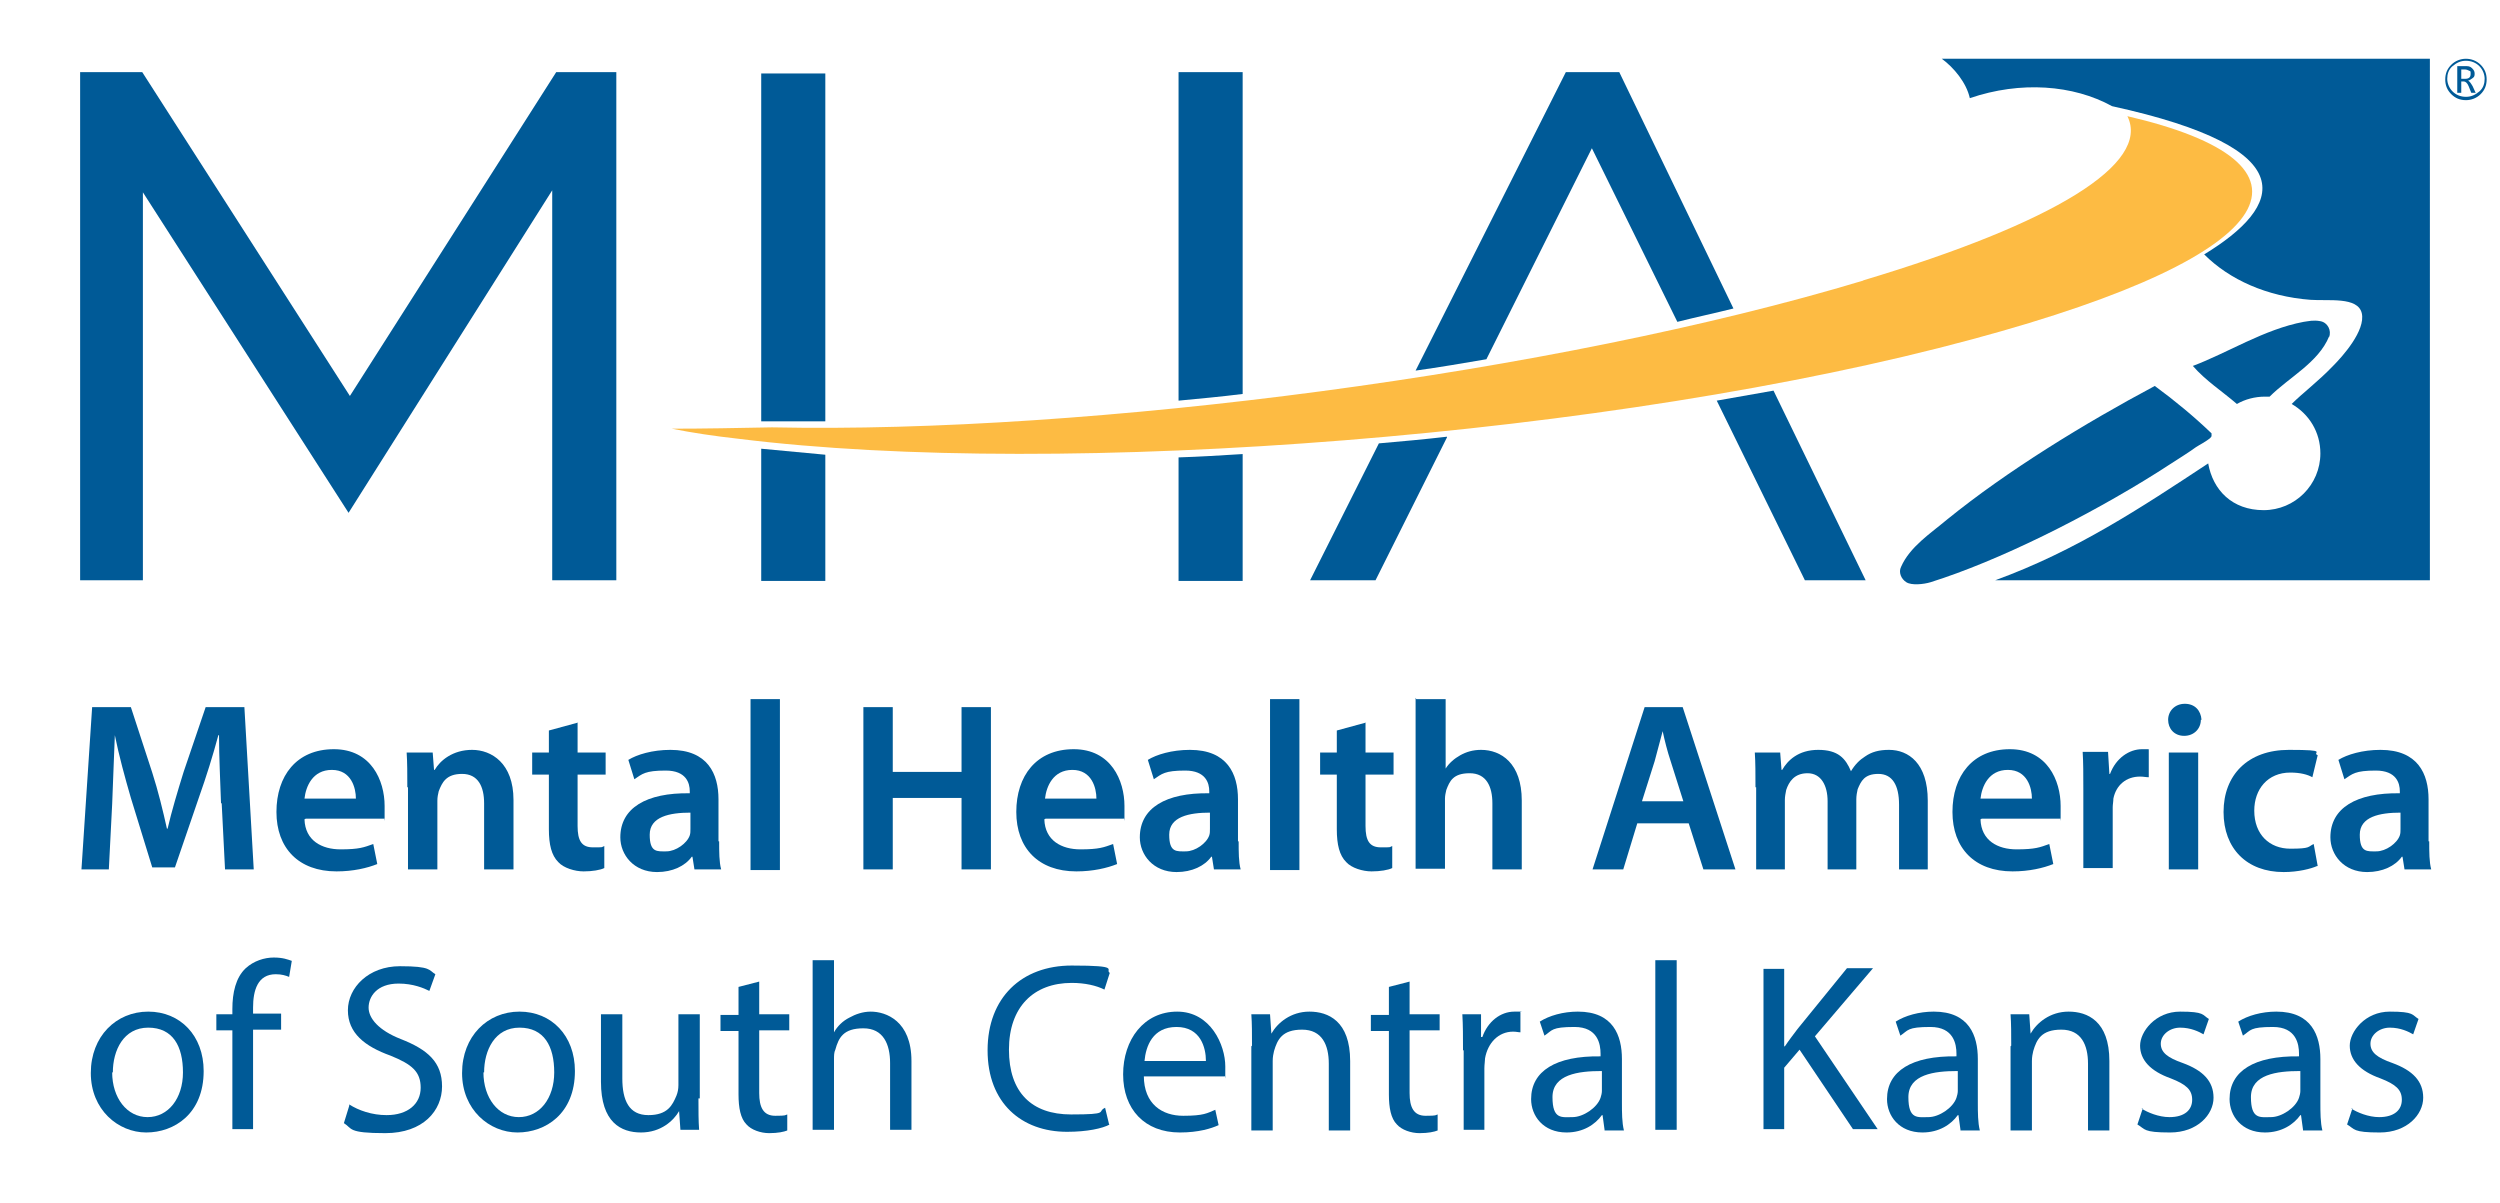<?xml version="1.0" encoding="UTF-8"?>
<svg xmlns="http://www.w3.org/2000/svg" version="1.1" viewBox="0 0 374.4 180.2">
  <!-- Generator: Adobe Illustrator 28.7.1, SVG Export Plug-In . SVG Version: 1.2.0 Build 142)  -->
  <g>
    <g id="Layer_1">
      <g>
        <path d="M30.5,160.4c0,6.4-4.4,9.2-8.6,9.2s-8.3-3.4-8.3-8.9,3.8-9.2,8.6-9.2,8.3,3.6,8.3,8.9ZM16.8,160.6c0,3.8,2.2,6.7,5.3,6.7s5.3-2.8,5.3-6.7-1.5-6.7-5.2-6.7-5.3,3.4-5.3,6.7Z" fill="#005a97"/>
        <path d="M34.8,169.2v-14.9h-2.4v-2.4h2.4v-.8c0-2.4.5-4.7,2-6.1,1.2-1.1,2.8-1.6,4.2-1.6s2.1.3,2.7.5l-.4,2.4c-.5-.2-1.1-.4-2-.4-2.7,0-3.4,2.4-3.4,5v.9h4.2v2.4h-4.2v14.9h-3.1Z" fill="#005a97"/>
        <path d="M52.3,165.4c1.4.9,3.4,1.6,5.6,1.6,3.2,0,5.1-1.7,5.1-4.1s-1.3-3.5-4.5-4.8c-3.9-1.4-6.4-3.4-6.4-6.8s3.1-6.6,7.8-6.6,4.3.6,5.3,1.2l-.9,2.5c-.8-.4-2.4-1.1-4.6-1.1-3.3,0-4.5,2-4.5,3.6s1.5,3.4,4.8,4.7c4.1,1.6,6.2,3.5,6.2,7.1s-2.8,7-8.5,7-4.9-.7-6.2-1.5l.8-2.6Z" fill="#005a97"/>
        <path d="M86.1,160.4c0,6.4-4.4,9.2-8.6,9.2s-8.3-3.4-8.3-8.9,3.8-9.2,8.6-9.2,8.3,3.6,8.3,8.9ZM72.4,160.6c0,3.8,2.2,6.7,5.3,6.7s5.3-2.8,5.3-6.7-1.5-6.7-5.2-6.7-5.3,3.4-5.3,6.7Z" fill="#005a97"/>
        <path d="M104.6,164.5c0,1.8,0,3.4.1,4.7h-2.8l-.2-2.8h0c-.8,1.4-2.7,3.2-5.7,3.2s-6-1.5-6-7.6v-10.1h3.2v9.6c0,3.3,1,5.5,3.9,5.5s3.6-1.5,4.2-2.9c.2-.5.3-1,.3-1.6v-10.6h3.2v12.6Z" fill="#005a97"/>
        <path d="M113.7,146.9v5h4.5v2.4h-4.5v9.4c0,2.1.6,3.4,2.4,3.4s1.4-.1,1.8-.2v2.4c-.5.2-1.4.4-2.7.4s-2.7-.5-3.4-1.3c-.9-.9-1.2-2.5-1.2-4.5v-9.5h-2.7v-2.4h2.7v-4.2l3.1-.8Z" fill="#005a97"/>
        <path d="M121.7,143.8h3.2v10.8h0c.5-.9,1.3-1.7,2.3-2.2.9-.5,2-.9,3.2-.9,2.3,0,6.1,1.4,6.1,7.4v10.3h-3.2v-10c0-2.8-1-5.2-4-5.2s-3.7,1.4-4.2,3.2c-.2.4-.2.9-.2,1.5v10.5h-3.2v-25.4Z" fill="#005a97"/>
        <path d="M166.2,168.4c-1.1.6-3.4,1.1-6.4,1.1-6.8,0-11.9-4.3-11.9-12.2s5.1-12.7,12.6-12.7,4.9.6,5.7,1.1l-.8,2.5c-1.2-.6-2.9-1-4.9-1-5.7,0-9.4,3.6-9.4,10s3.4,9.7,9.3,9.7,3.8-.4,5.1-1l.6,2.5Z" fill="#005a97"/>
        <path d="M171.3,161.1c0,4.3,2.8,6,5.9,6s3.6-.4,4.8-.9l.5,2.3c-1.1.5-3,1.1-5.8,1.1-5.3,0-8.5-3.5-8.5-8.7s3.1-9.4,8.1-9.4,7.2,5,7.2,8.2,0,1.1-.1,1.5h-12.2ZM180.6,158.9c0-2-.8-5.1-4.4-5.1s-4.6,2.9-4.8,5.1h9.2Z" fill="#005a97"/>
        <path d="M187.5,156.6c0-1.8,0-3.3-.1-4.7h2.8l.2,2.9h0c.9-1.6,2.9-3.3,5.7-3.3s6.1,1.4,6.1,7.4v10.4h-3.2v-10c0-2.8-1-5.1-4-5.1s-3.7,1.5-4.2,3.2c-.1.4-.2.9-.2,1.5v10.4h-3.2v-12.6Z" fill="#005a97"/>
        <path d="M211.1,146.9v5h4.5v2.4h-4.5v9.4c0,2.1.6,3.4,2.4,3.4s1.4-.1,1.8-.2v2.4c-.5.2-1.4.4-2.7.4s-2.7-.5-3.4-1.3c-.9-.9-1.2-2.5-1.2-4.5v-9.5h-2.7v-2.4h2.7v-4.2l3.1-.8Z" fill="#005a97"/>
        <path d="M219.1,157.3c0-2,0-3.8-.1-5.4h2.8v3.4h.2c.8-2.3,2.7-3.8,4.8-3.8s.6,0,.9.1v3c-.3,0-.6-.1-1.1-.1-2.2,0-3.8,1.7-4.2,4,0,.4-.1.9-.1,1.5v9.2h-3.1v-11.9Z" fill="#005a97"/>
        <path d="M240.3,169.2l-.3-2.2h-.1c-1,1.4-2.8,2.6-5.3,2.6-3.5,0-5.3-2.5-5.3-5,0-4.2,3.7-6.5,10.4-6.4v-.4c0-1.4-.4-4-3.9-4s-3.3.5-4.5,1.3l-.7-2.1c1.4-.9,3.5-1.5,5.7-1.5,5.3,0,6.6,3.6,6.6,7.1v6.5c0,1.5,0,3,.3,4.2h-2.9ZM239.8,160.4c-3.4,0-7.3.5-7.3,3.9s1.4,3,3,3,3.7-1.4,4.2-2.9c.1-.3.2-.7.2-1v-3Z" fill="#005a97"/>
        <path d="M247.9,143.8h3.2v25.4h-3.2v-25.4Z" fill="#005a97"/>
        <path d="M264.1,145.1h3.1v11.6h.1c.6-.9,1.3-1.8,1.9-2.6l7.4-9.1h3.9l-8.7,10.2,9.4,13.9h-3.7l-8-11.9-2.3,2.7v9.2h-3.1v-24.1Z" fill="#005a97"/>
        <path d="M293.6,169.2l-.3-2.2h-.1c-1,1.4-2.8,2.6-5.3,2.6-3.5,0-5.3-2.5-5.3-5,0-4.2,3.7-6.5,10.4-6.4v-.4c0-1.4-.4-4-3.9-4s-3.3.5-4.5,1.3l-.7-2.1c1.4-.9,3.5-1.5,5.7-1.5,5.3,0,6.6,3.6,6.6,7.1v6.5c0,1.5,0,3,.3,4.2h-2.9ZM293.1,160.4c-3.4,0-7.3.5-7.3,3.9s1.4,3,3,3,3.7-1.4,4.2-2.9c.1-.3.2-.7.2-1v-3Z" fill="#005a97"/>
        <path d="M301.2,156.6c0-1.8,0-3.3-.1-4.7h2.8l.2,2.9h0c.9-1.6,2.9-3.3,5.7-3.3s6.1,1.4,6.1,7.4v10.4h-3.2v-10c0-2.8-1-5.1-4-5.1s-3.7,1.5-4.2,3.2c-.1.4-.2.9-.2,1.5v10.4h-3.2v-12.6Z" fill="#005a97"/>
        <path d="M320.7,166c.9.6,2.6,1.3,4.2,1.3,2.3,0,3.4-1.1,3.4-2.6s-.9-2.3-3.2-3.2c-3.1-1.1-4.6-2.8-4.6-4.9s2.3-5.1,6-5.1,3.3.5,4.3,1.1l-.8,2.3c-.7-.4-1.9-1-3.5-1s-2.9,1.1-2.9,2.4,1,2.1,3.3,2.9c3,1.1,4.6,2.7,4.6,5.2s-2.4,5.2-6.5,5.2-3.7-.5-4.9-1.2l.8-2.4Z" fill="#005a97"/>
        <path d="M344.9,169.2l-.3-2.2h-.1c-1,1.4-2.8,2.6-5.3,2.6-3.5,0-5.3-2.5-5.3-5,0-4.2,3.7-6.5,10.4-6.4v-.4c0-1.4-.4-4-3.9-4s-3.3.5-4.5,1.3l-.7-2.1c1.4-.9,3.5-1.5,5.7-1.5,5.3,0,6.6,3.6,6.6,7.1v6.5c0,1.5,0,3,.3,4.2h-2.9ZM344.4,160.4c-3.4,0-7.3.5-7.3,3.9s1.4,3,3,3,3.7-1.4,4.2-2.9c.1-.3.2-.7.2-1v-3Z" fill="#005a97"/>
        <path d="M352.1,166c.9.6,2.6,1.3,4.2,1.3,2.3,0,3.4-1.1,3.4-2.6s-.9-2.3-3.2-3.2c-3.1-1.1-4.6-2.8-4.6-4.9s2.3-5.1,6-5.1,3.3.5,4.3,1.1l-.8,2.3c-.7-.4-1.9-1-3.5-1s-2.9,1.1-2.9,2.4,1,2.1,3.3,2.9c3,1.1,4.6,2.7,4.6,5.2s-2.4,5.2-6.5,5.2-3.7-.5-4.9-1.2l.8-2.4Z" fill="#005a97"/>
      </g>
      <g>
        <g>
          <path d="M216.7,65.5l-10.7,21.4h-9.8l10.3-20.5c3.4-.3,6.8-.6,10.2-1h0ZM265.6,58.5l13.8,28.4h-9.1l-13.2-26.9c2.9-.5,5.7-1,8.5-1.5h0ZM242.5,10.8l17.1,35.4c-2.8.7-5.6,1.3-8.4,2l-12.8-26-15.8,31.6c-3.5.6-7,1.2-10.6,1.7l22.5-44.7h7.9Z" fill="#005a97"/>
          <path d="M123.6,68v19h-9.6v-19.8c3.1.3,6.3.6,9.6.9h0ZM186.1,68v19h-9.6v-18.5c3.2-.1,6.4-.3,9.6-.5h0ZM123.6,51.7v11.4c-2.7,0-5.4,0-8,0h-1.6s0-52.1,0-52.1h9.6v40.8h0ZM186.1,10.8v48.2c-3.2.4-6.4.7-9.6,1V10.8h9.6Z" fill="#005a97"/>
          <polygon points="12 86.9 12 10.8 21.3 10.8 52.4 59.3 83.3 10.8 92.3 10.8 92.3 86.9 82.7 86.9 82.7 28.5 52.2 76.8 21.4 28.8 21.4 86.9 12 86.9 12 86.9" fill="#005a97"/>
          <g>
            <path d="M331.2,64.9c-2.6-2.5-5.5-4.9-8.5-7.1-10.5,5.6-22.1,12.7-31.1,20-2.5,2.1-5.6,4.1-6.9,7.1-.4.8,0,1.8.8,2.3s2.6.3,3.6,0c10.2-3.2,23.4-9.8,33.9-16.4,1.4-.9,2.8-1.8,4.2-2.7s1.4-1,2.1-1.4,1.9-1.1,1.9-1.4v-.3Z" fill="#005a97"/>
            <path d="M348.8,50.5c.4-1-.2-2.2-1.3-2.4s-1.7,0-2.5.1c-5.9,1.1-11.5,4.7-16.6,6.6,1.9,2.2,4.4,3.8,6.6,5.7,1.2-.7,2.7-1.1,4.2-1.1s.5,0,.7,0c2.9-2.9,7.3-5.1,8.9-9Z" fill="#005a97"/>
            <path d="M364,8.8h-73.2c1.8,1.3,3.7,3.6,4.2,5.9,7.6-2.6,15.5-2,21.3,1.2,29.2,6.4,25.6,15,13.8,22.2,3.8,3.8,9.4,6.3,15.9,6.8,2.7.2,7.1-.5,7.7,2,.6,2.6-2.9,6.5-4.3,7.9-2.2,2.3-4.6,4.1-6.2,5.7,2.6,1.5,4.3,4.2,4.3,7.4,0,4.7-3.8,8.5-8.5,8.5s-7.6-3-8.3-7c-10,6.6-19.8,13.1-31.9,17.5h65.1V8.8Z" fill="#005a97"/>
          </g>
          <path d="M279.1,42c-46.1,13.9-115.9,23-163.5,22-5.1.1-10.1.2-15,.2,3,.6,6.3,1.1,9.9,1.5,48.9,6.1,131.7-.5,184.9-14.9,47.9-12.9,53.4-26.4,23.2-33.4,3.5,7.1-10.9,16-39.6,24.6h0Z" fill="#fdbb43"/>
        </g>
        <g>
          <path d="M33.1,120.3c-.1-3.1-.3-6.9-.3-10.2h-.1c-.8,3-1.8,6.2-2.9,9.3l-3.6,10.5h-3.4l-3.2-10.4c-.9-3.1-1.8-6.4-2.4-9.4h0c-.1,3.2-.3,7-.4,10.3l-.5,9.8h-4.1l1.6-24.3h5.8l3.2,9.8c.9,2.8,1.6,5.7,2.2,8.4h.1c.6-2.6,1.5-5.6,2.4-8.5l3.3-9.7h5.8l1.4,24.3h-4.3l-.5-9.9Z" fill="#005a97"/>
          <path d="M45.6,122.7c.1,3.2,2.6,4.5,5.4,4.5s3.5-.3,4.9-.8l.6,3c-1.5.6-3.6,1.1-6.1,1.1-5.7,0-9-3.5-9-8.9s3-9.4,8.6-9.4,7.6,4.7,7.6,8.5,0,1.5-.1,1.9h-11.7ZM53.3,119.6c0-1.6-.7-4.3-3.6-4.3s-3.9,2.5-4.1,4.3h7.7Z" fill="#005a97"/>
          <path d="M61,117.9c0-2,0-3.7-.1-5.2h3.9l.2,2.6h.1c.8-1.4,2.7-3,5.6-3s6.2,2,6.2,7.5v10.4h-4.4v-9.9c0-2.5-.9-4.4-3.3-4.4s-3,1.3-3.5,2.6c-.1.4-.2.9-.2,1.4v10.3h-4.4v-12.3Z" fill="#005a97"/>
          <path d="M86.5,108.2v4.5h4.2v3.3h-4.2v7.7c0,2.2.6,3.2,2.3,3.2s1.2,0,1.7-.2v3.3c-.6.3-1.8.5-3.1.5s-3-.5-3.8-1.4c-1-1-1.4-2.6-1.4-4.9v-8.2h-2.5v-3.3h2.5v-3.3l4.4-1.2Z" fill="#005a97"/>
          <path d="M107.7,126c0,1.6,0,3.1.3,4.2h-4l-.3-1.9h-.1c-1,1.4-2.9,2.3-5.2,2.3-3.5,0-5.5-2.6-5.5-5.2,0-4.4,3.9-6.7,10.4-6.6v-.3c0-1.2-.5-3.1-3.6-3.1s-3.5.5-4.7,1.3l-.9-2.9c1.3-.8,3.6-1.5,6.3-1.5,5.6,0,7.2,3.6,7.2,7.4v6.3ZM103.4,121.7c-3.1,0-6.1.6-6.1,3.3s1.1,2.5,2.5,2.5,3.1-1.2,3.5-2.4c.1-.3.1-.6.1-1v-2.4Z" fill="#005a97"/>
          <path d="M112.4,104.7h4.4v25.6h-4.4v-25.6Z" fill="#005a97"/>
          <path d="M133.7,105.9v9.7h10.3v-9.7h4.4v24.3h-4.4v-10.7h-10.3v10.7h-4.4v-24.3h4.4Z" fill="#005a97"/>
          <path d="M156.4,122.7c.1,3.2,2.6,4.5,5.4,4.5s3.5-.3,4.9-.8l.6,3c-1.5.6-3.6,1.1-6.1,1.1-5.7,0-9-3.5-9-8.9s3-9.4,8.6-9.4,7.6,4.7,7.6,8.5,0,1.5-.1,1.9h-11.7ZM164.2,119.6c0-1.6-.7-4.3-3.6-4.3s-3.9,2.5-4.1,4.3h7.7Z" fill="#005a97"/>
          <path d="M185.5,126c0,1.6,0,3.1.3,4.2h-4l-.3-1.9h-.1c-1,1.4-2.9,2.3-5.2,2.3-3.5,0-5.5-2.6-5.5-5.2,0-4.4,3.9-6.7,10.4-6.6v-.3c0-1.2-.5-3.1-3.6-3.1s-3.5.5-4.7,1.3l-.9-2.9c1.3-.8,3.6-1.5,6.3-1.5,5.6,0,7.2,3.6,7.2,7.4v6.3ZM181.2,121.7c-3.1,0-6.1.6-6.1,3.3s1.1,2.5,2.5,2.5,3.1-1.2,3.5-2.4c.1-.3.1-.6.1-1v-2.4Z" fill="#005a97"/>
          <path d="M190.2,104.7h4.4v25.6h-4.4v-25.6Z" fill="#005a97"/>
          <path d="M204.5,108.2v4.5h4.2v3.3h-4.2v7.7c0,2.2.6,3.2,2.3,3.2s1.2,0,1.7-.2v3.3c-.6.3-1.8.5-3.1.5s-3-.5-3.8-1.4c-1-1-1.4-2.6-1.4-4.9v-8.2h-2.5v-3.3h2.5v-3.3l4.4-1.2Z" fill="#005a97"/>
          <path d="M212.1,104.7h4.4v10.4h0c.5-.8,1.3-1.5,2.2-2,.9-.5,1.9-.8,3.1-.8,3,0,6.1,2,6.1,7.6v10.3h-4.4v-9.9c0-2.5-.9-4.5-3.4-4.5s-3,1.2-3.5,2.5c-.1.4-.2.9-.2,1.3v10.5h-4.4v-25.6Z" fill="#005a97"/>
          <path d="M245.2,123.3l-2.1,6.9h-4.6l7.8-24.3h5.7l7.9,24.3h-4.8l-2.2-6.9h-7.7ZM252.1,120l-1.9-6c-.5-1.5-.9-3.1-1.2-4.5h0c-.4,1.4-.8,3.1-1.2,4.5l-1.9,6h6.2Z" fill="#005a97"/>
          <path d="M262.9,117.9c0-2,0-3.7-.1-5.2h3.8l.2,2.6h.1c.8-1.4,2.4-3,5.4-3s4.1,1.3,4.9,3.2h0c.6-1,1.3-1.7,2.1-2.2,1-.7,2.1-1,3.6-1,2.9,0,5.8,2,5.8,7.6v10.3h-4.3v-9.7c0-2.9-1-4.6-3.1-4.6s-2.6,1.1-3.1,2.3c-.1.4-.2,1-.2,1.5v10.5h-4.3v-10.2c0-2.4-1-4.2-3-4.2s-2.8,1.3-3.2,2.5c-.1.5-.2,1-.2,1.5v10.4h-4.3v-12.3Z" fill="#005a97"/>
          <path d="M296.6,122.7c.1,3.2,2.6,4.5,5.4,4.5s3.5-.3,4.9-.8l.6,3c-1.5.6-3.6,1.1-6.1,1.1-5.7,0-9-3.5-9-8.9s3-9.4,8.6-9.4,7.6,4.7,7.6,8.5,0,1.5-.1,1.9h-11.7ZM304.3,119.6c0-1.6-.7-4.3-3.6-4.3s-3.9,2.5-4.1,4.3h7.7Z" fill="#005a97"/>
          <path d="M312,118.3c0-2.4,0-4.1-.1-5.7h3.8l.2,3.3h.1c.9-2.4,2.9-3.7,4.8-3.7s.7,0,1,.1v4.1c-.4,0-.8-.1-1.3-.1-2.1,0-3.6,1.3-4,3.3,0,.4-.1.9-.1,1.3v9.1h-4.4v-11.9Z" fill="#005a97"/>
          <path d="M329.6,107.8c0,1.3-1,2.4-2.5,2.4s-2.4-1.1-2.4-2.4,1-2.4,2.5-2.4,2.4,1,2.5,2.4ZM324.8,130.2v-17.5h4.4v17.5h-4.4Z" fill="#005a97"/>
          <path d="M347,129.7c-.9.4-2.8.9-5,.9-5.5,0-9-3.5-9-9s3.6-9.3,9.8-9.3,3.3.4,4.3.8l-.8,3.3c-.7-.4-1.8-.7-3.3-.7-3.4,0-5.4,2.5-5.4,5.7,0,3.6,2.3,5.7,5.4,5.7s2.6-.3,3.5-.7l.6,3.3Z" fill="#005a97"/>
          <path d="M363.8,126c0,1.6,0,3.1.3,4.2h-4l-.3-1.9h-.1c-1,1.4-2.9,2.3-5.2,2.3-3.5,0-5.5-2.6-5.5-5.2,0-4.4,3.9-6.7,10.4-6.6v-.3c0-1.2-.5-3.1-3.6-3.1s-3.5.5-4.7,1.3l-.9-2.9c1.3-.8,3.6-1.5,6.3-1.5,5.6,0,7.2,3.6,7.2,7.4v6.3ZM359.5,121.7c-3.1,0-6.1.6-6.1,3.3s1.1,2.5,2.5,2.5,3.1-1.2,3.5-2.4c.1-.3.1-.6.1-1v-2.4Z" fill="#005a97"/>
        </g>
      </g>
      <path d="M369.3,15c-.9,0-1.6-.3-2.2-.9s-.9-1.3-.9-2.2.3-1.6.9-2.2,1.4-.9,2.2-.9,1.6.3,2.2.9.9,1.3.9,2.2-.3,1.6-.9,2.2-1.4.9-2.2.9ZM369.3,9.1c-.8,0-1.4.3-2,.8s-.8,1.2-.8,1.9.3,1.4.8,1.9,1.2.8,2,.8,1.4-.3,2-.8.8-1.2.8-1.9-.3-1.4-.8-1.9-1.2-.8-2-.8ZM370.8,13.9h-.7l-.4-1c-.2-.5-.5-.7-.7-.7h-.4v1.7h-.6v-4h1.1c.5,0,.8,0,1.1.3s.4.5.4.8,0,.5-.3.7-.4.3-.7.4h0c.2,0,.4.3.7.8l.5,1.1h0ZM368.6,10.4v1.4h.6c.5,0,.8-.2.8-.7s0-.4-.2-.5-.4-.2-.7-.2h-.5Z" fill="#005a97"/>
    </g>
  </g>
</svg>